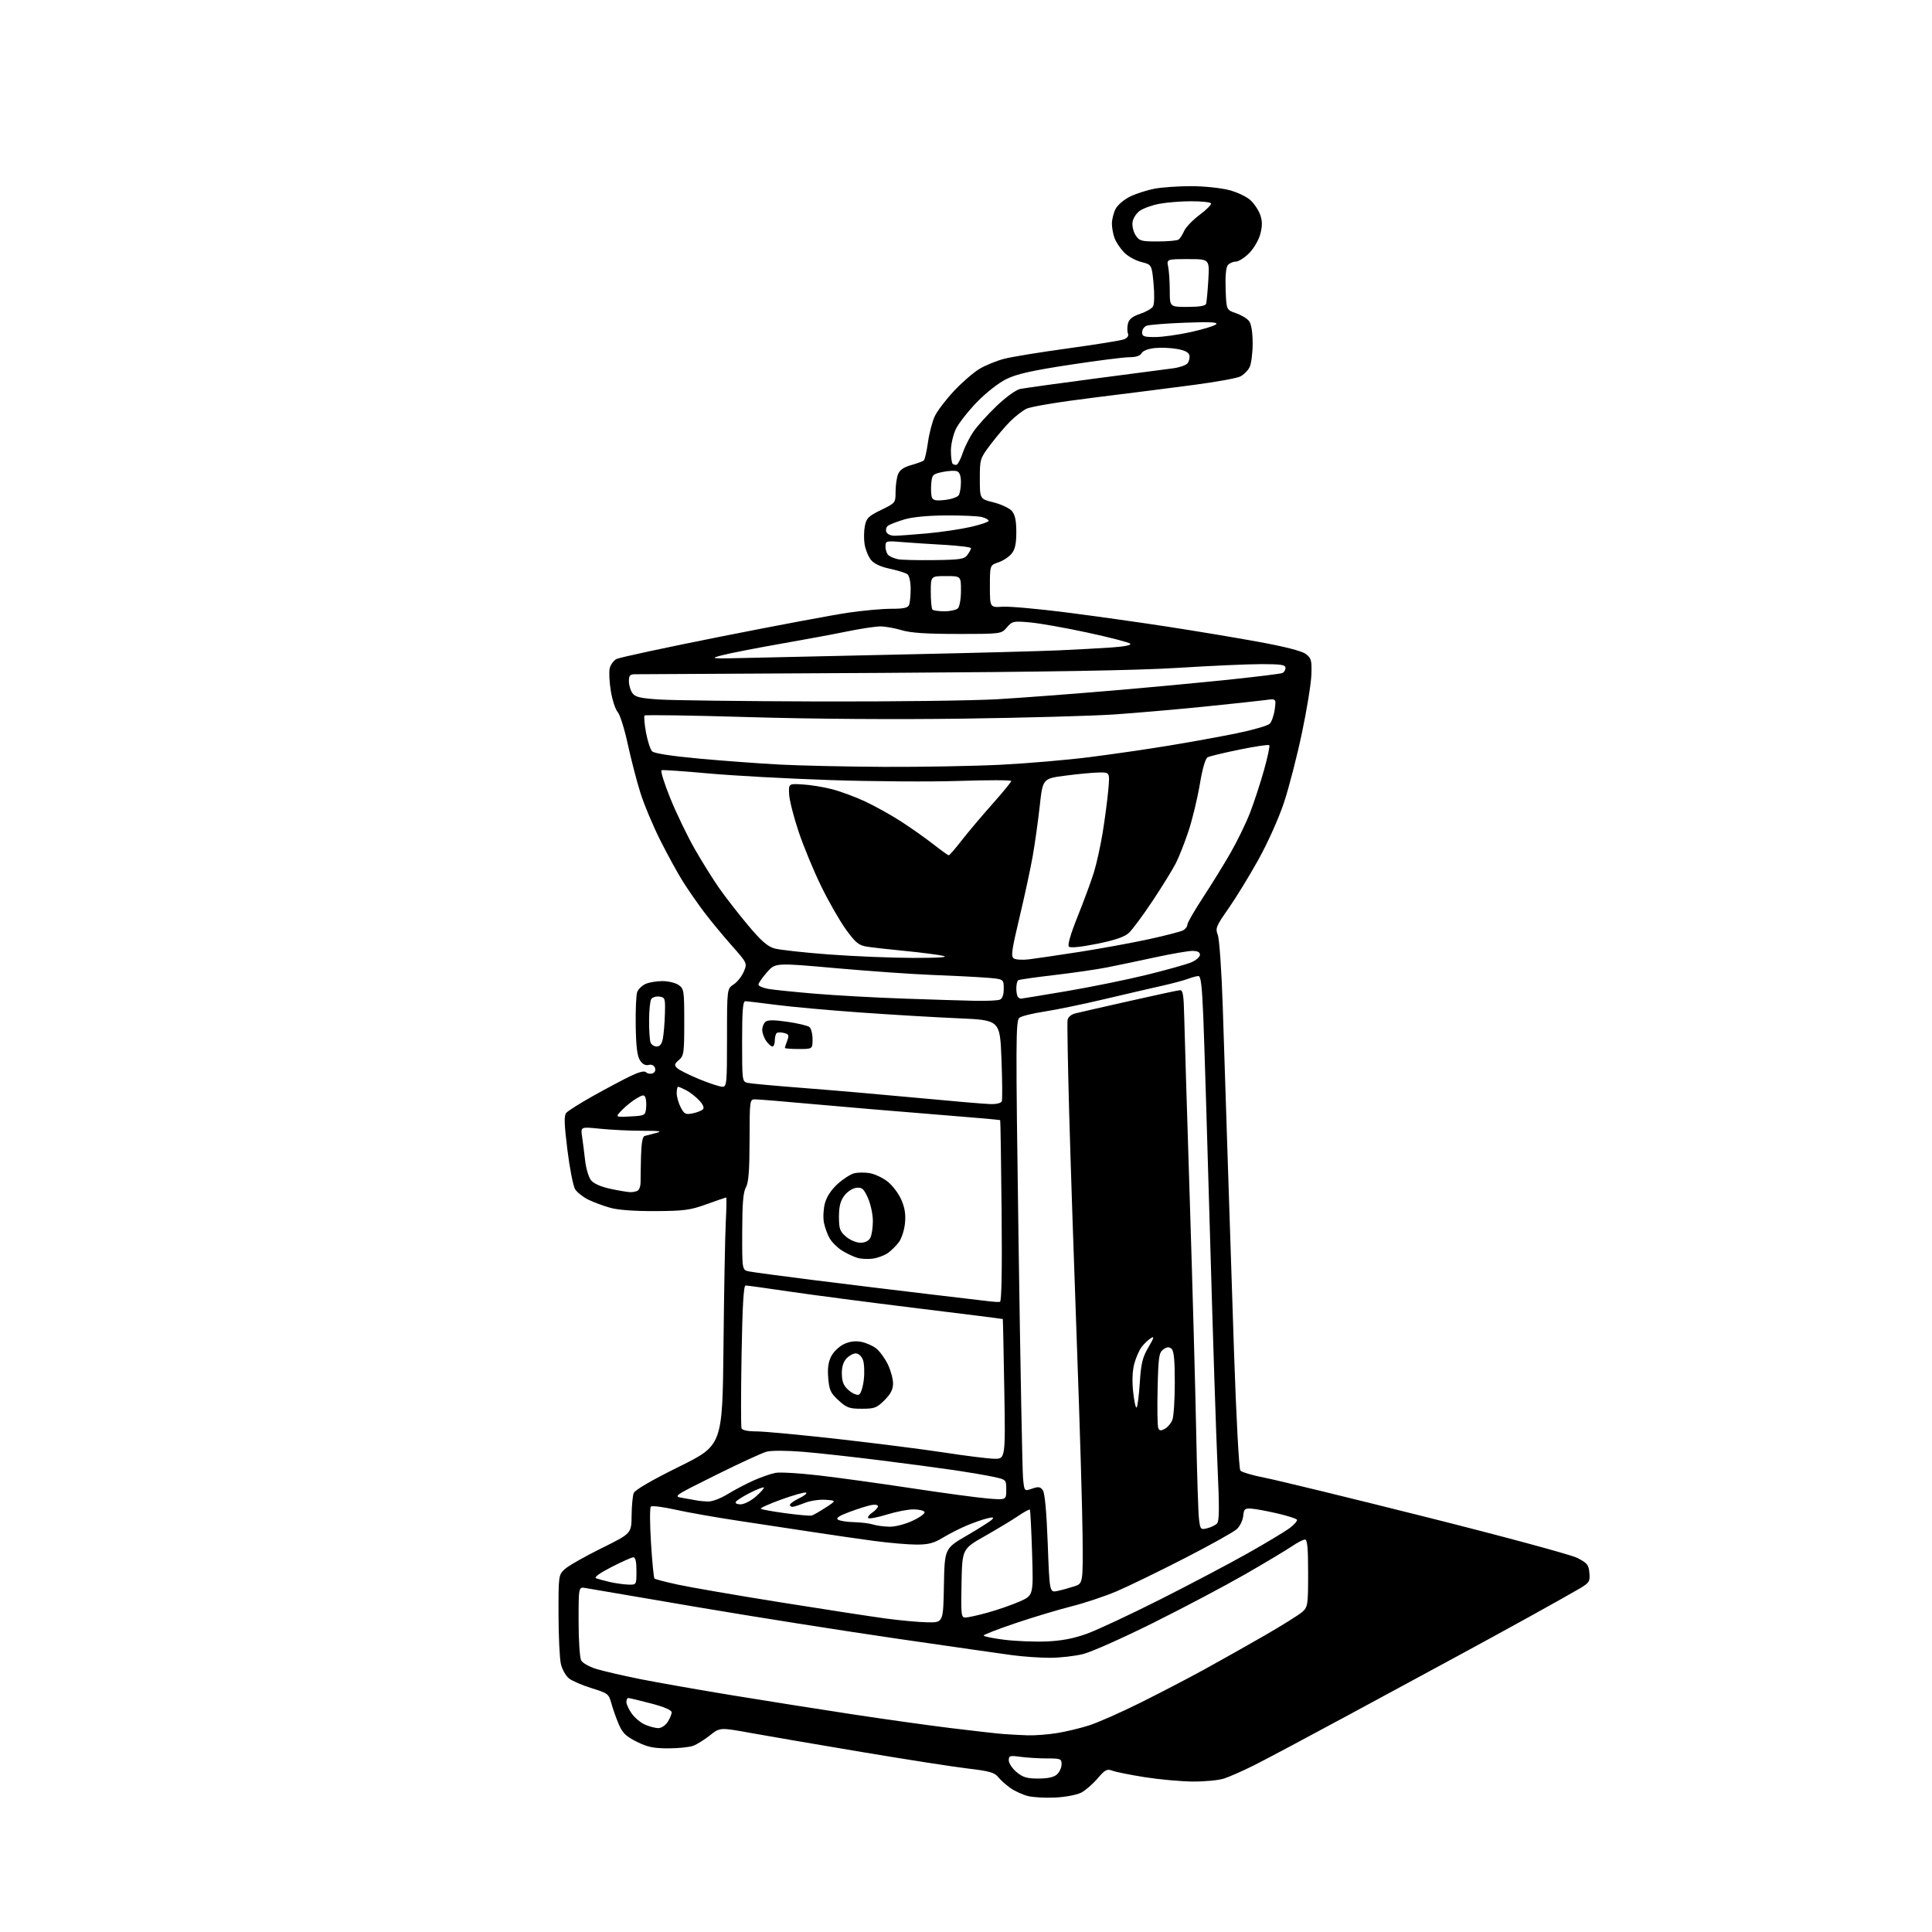 <?xml version="1.0" encoding="UTF-8" standalone="no"?>
<svg 
  version="1.1" 
  xmlns="http://www.w3.org/2000/svg" 
  xmlns:xlink="http://www.w3.org/1999/xlink" 
  xmlns:svg="http://www.w3.org/2000/svg"
  xmlns:rdf="http://www.w3.org/1999/02/22-rdf-syntax-ns#"
  xmlns:cc="http://creativecommons.org/ns#"
  xmlns:dc="http://purl.org/dc/elements/1.1/"
  viewBox="0 0 768 768"
  width="768"
  height="768"
>
<style>svg {background-color: white; }</style>"
<path stroke="none" fill="black" fill-rule="evenodd" d="M419.63,714.55C415.71,714.76 410.77,714.49 408.65,713.96C406.53,713.42 403.38,711.99 401.65,710.77C399.92,709.55 397.72,707.58 396.77,706.39C395.34,704.61 393.23,704.02 384.77,703.02C379.12,702.36 360.10,699.39 342.50,696.44C324.90,693.48 305.03,690.08 298.35,688.87C286.20,686.67 286.20,686.67 282.24,689.81C280.07,691.53 277.07,693.40 275.58,693.97C274.09,694.54 269.61,695.00 265.63,695.00C259.81,695.00 257.35,694.48 253.10,692.36C248.81,690.22 247.46,688.91 245.95,685.38C244.93,682.99 243.61,679.27 243.03,677.11C242.02,673.37 241.66,673.09 235.24,671.10C231.53,669.95 227.46,668.20 226.19,667.20C224.92,666.21 223.47,663.62 222.96,661.45C222.46,659.28 222.04,650.43 222.02,641.79C222.00,626.28 222.03,626.05 224.51,623.75C225.90,622.47 232.42,618.75 239.01,615.49C251.00,609.57 251.00,609.57 251.07,602.53C251.11,598.66 251.49,594.62 251.91,593.53C252.40,592.28 258.92,588.48 269.94,583.03C287.19,574.50 287.19,574.50 287.60,535.00C287.82,513.27 288.23,491.11 288.51,485.75C288.78,480.39 288.86,476.00 288.68,476.00C288.50,476.00 285.01,477.21 280.93,478.68C274.37,481.05 271.98,481.37 260.50,481.43C252.16,481.47 245.71,481.00 242.50,480.09C239.75,479.32 235.82,477.85 233.76,476.83C231.71,475.81 229.39,473.97 228.62,472.74C227.84,471.51 226.47,464.50 225.56,457.16C224.27,446.80 224.17,443.50 225.09,442.39C225.75,441.60 230.61,438.54 235.89,435.58C241.18,432.63 247.83,429.09 250.68,427.73C254.15,426.07 256.18,425.58 256.86,426.26C257.41,426.81 258.56,427.00 259.42,426.67C260.35,426.31 260.72,425.44 260.35,424.46C259.96,423.46 258.99,423.03 257.83,423.33C256.59,423.66 255.41,423.03 254.41,421.51C253.31,419.82 252.84,416.07 252.71,407.84C252.61,401.60 252.87,395.56 253.28,394.40C253.70,393.25 255.18,391.79 256.57,391.15C257.96,390.52 261.00,390.00 263.32,390.00C265.65,390.00 268.56,390.70 269.78,391.56C271.88,393.03 272.00,393.81 272.00,406.33C272.00,418.57 271.84,419.69 269.88,421.37C268.08,422.91 267.97,423.40 269.13,424.55C269.88,425.30 273.82,427.28 277.89,428.96C281.95,430.63 286.11,432.00 287.14,432.00C288.89,432.00 289.00,430.85 289.00,412.52C289.00,393.05 289.00,393.05 291.64,391.32C293.09,390.37 294.90,388.08 295.67,386.24C297.08,382.88 297.08,382.88 290.72,375.69C287.22,371.74 282.33,365.80 279.84,362.50C277.36,359.20 273.64,353.85 271.58,350.61C269.53,347.37 265.44,339.94 262.51,334.11C259.57,328.27 255.98,319.68 254.52,315.00C253.06,310.32 250.81,301.63 249.52,295.68C248.23,289.72 246.44,284.04 245.54,283.04C244.63,282.04 243.41,278.29 242.82,274.71C242.22,271.12 242.03,267.03 242.38,265.62C242.73,264.21 243.93,262.57 245.05,261.97C246.16,261.38 264.94,257.34 286.79,253.00C308.63,248.66 331.28,244.41 337.13,243.56C342.97,242.70 350.69,242.00 354.27,242.00C359.29,242.00 360.93,241.64 361.39,240.42C361.73,239.55 362.00,236.68 362.00,234.04C362.00,231.38 361.44,228.82 360.75,228.29C360.06,227.76 356.92,226.78 353.77,226.10C349.89,225.26 347.43,224.09 346.15,222.47C345.12,221.15 344.00,218.37 343.68,216.28C343.36,214.20 343.42,210.93 343.81,209.00C344.42,205.97 345.28,205.12 350.26,202.71C355.95,199.95 356.00,199.89 356.00,195.53C356.00,193.11 356.43,190.00 356.95,188.62C357.63,186.83 359.15,185.75 362.20,184.89C364.57,184.21 366.82,183.39 367.22,183.06C367.62,182.73 368.37,179.47 368.88,175.81C369.40,172.16 370.63,167.48 371.61,165.41C372.59,163.35 376.03,158.83 379.25,155.39C382.48,151.94 387.07,147.98 389.47,146.57C391.86,145.17 396.23,143.39 399.17,142.63C402.11,141.86 413.51,140.00 424.51,138.49C435.50,136.98 445.50,135.37 446.73,134.91C448.18,134.36 448.76,133.53 448.37,132.53C448.05,131.69 448.06,129.91 448.39,128.58C448.82,126.86 450.19,125.77 453.18,124.77C455.48,124.01 457.79,122.70 458.31,121.87C458.87,120.98 458.97,117.21 458.56,112.78C457.85,105.20 457.85,105.20 453.65,104.14C451.34,103.56 448.26,101.83 446.79,100.29C445.33,98.76 443.65,96.23 443.06,94.68C442.48,93.14 442.00,90.53 442.00,88.89C442.00,87.24 442.66,84.62 443.47,83.05C444.29,81.47 446.86,79.28 449.26,78.12C451.63,76.97 455.98,75.57 458.92,75.01C461.86,74.46 468.39,74.00 473.43,74.00C478.47,74.00 485.25,74.70 488.54,75.55C491.98,76.45 495.65,78.21 497.23,79.72C498.73,81.15 500.44,83.80 501.03,85.60C501.82,87.98 501.80,90.03 500.97,93.12C500.33,95.48 498.35,98.85 496.51,100.69C494.69,102.51 492.31,104.00 491.22,104.00C490.13,104.00 488.72,104.63 488.08,105.40C487.34,106.29 487.02,109.82 487.21,115.00C487.50,123.19 487.50,123.19 491.32,124.50C493.42,125.22 495.77,126.64 496.54,127.66C497.42,128.82 497.94,132.08 497.95,136.50C497.96,140.35 497.40,144.62 496.71,146.00C496.01,147.38 494.32,149.04 492.95,149.69C491.58,150.35 483.49,151.82 474.98,152.95C466.47,154.09 448.56,156.36 435.20,158.01C421.13,159.74 409.66,161.64 407.96,162.52C406.35,163.35 403.46,165.60 401.55,167.52C399.63,169.44 396.13,173.56 393.78,176.67C389.57,182.25 389.50,182.46 389.50,190.35C389.50,198.36 389.50,198.36 395.00,199.72C398.02,200.47 401.29,202.02 402.25,203.15C403.51,204.64 404.00,206.98 404.00,211.50C404.00,216.15 403.51,218.38 402.13,220.09C401.10,221.36 398.73,222.92 396.88,223.54C393.50,224.68 393.50,224.68 393.50,233.09C393.50,241.50 393.50,241.50 398.54,241.18C401.31,241.00 412.79,242.03 424.04,243.47C435.29,244.91 453.27,247.44 464.00,249.09C474.73,250.74 490.93,253.44 500.00,255.09C510.56,257.01 517.40,258.75 519.00,259.93C521.26,261.60 521.48,262.39 521.30,268.14C521.19,271.64 519.50,282.09 517.54,291.36C515.59,300.64 512.37,313.11 510.38,319.09C508.33,325.28 503.95,335.03 500.23,341.73C496.63,348.20 491.28,356.94 488.33,361.15C483.40,368.19 483.06,369.03 484.09,371.65C484.71,373.24 485.59,385.78 486.06,400.00C486.53,414.02 487.39,440.57 487.97,459.00C488.55,477.43 489.72,512.95 490.56,537.95C491.41,563.17 492.52,583.92 493.06,584.57C493.59,585.21 497.95,586.50 502.76,587.43C507.57,588.37 536.48,595.40 567.00,603.07C597.68,610.77 624.51,618.03 627.00,619.30C630.96,621.33 631.54,622.05 631.81,625.29C632.10,628.70 631.79,629.17 627.81,631.54C625.44,632.94 616.52,637.95 608.00,642.66C599.48,647.37 586.66,654.38 579.52,658.24C572.38,662.11 553.03,672.57 536.52,681.50C520.01,690.42 502.90,699.53 498.50,701.73C494.10,703.92 488.73,706.30 486.57,707.00C484.42,707.70 478.77,708.23 474.03,708.19C469.30,708.14 460.73,707.36 455.01,706.45C449.28,705.54 443.50,704.38 442.17,703.87C440.05,703.07 439.29,703.47 436.27,707.00C434.36,709.23 431.44,711.75 429.78,712.61C428.12,713.47 423.56,714.34 419.63,714.55zM412.75,707.00C416.55,707.00 418.93,706.47 420.17,705.35C421.18,704.43 422.00,702.63 422.00,701.35C422.00,699.15 421.62,699.00 416.14,699.00C412.92,699.00 408.19,698.71 405.64,698.36C401.42,697.79 401.00,697.92 401.00,699.78C401.00,700.90 402.38,702.99 404.08,704.41C406.58,706.52 408.19,707.00 412.75,707.00zM408.50,689.82C411.25,689.91 416.43,689.52 420.00,688.96C423.57,688.40 429.43,686.99 433.00,685.85C436.57,684.70 445.80,680.61 453.50,676.77C461.20,672.93 472.45,667.08 478.50,663.76C484.55,660.44 495.35,654.36 502.50,650.25C509.65,646.13 516.51,641.84 517.75,640.71C519.87,638.77 520.00,637.87 520.00,625.33C520.00,615.23 519.69,612.00 518.73,612.00C518.03,612.00 515.67,613.22 513.48,614.72C511.29,616.21 502.98,621.19 495.00,625.78C487.02,630.36 470.60,639.05 458.50,645.07C446.40,651.10 433.82,656.70 430.54,657.51C427.26,658.33 421.33,659.00 417.36,659.00C413.39,659.00 406.62,658.53 402.32,657.95C398.02,657.37 377.40,654.42 356.50,651.38C335.60,648.35 299.82,642.70 277.00,638.82C254.18,634.95 234.26,631.55 232.75,631.27C230.00,630.77 230.00,630.77 230.00,644.45C230.00,651.98 230.46,658.99 231.02,660.03C231.58,661.09 234.35,662.63 237.27,663.50C240.15,664.36 247.96,666.16 254.64,667.50C261.32,668.83 277.75,671.72 291.14,673.92C304.54,676.11 325.85,679.49 338.50,681.41C351.15,683.34 368.93,685.84 378.00,686.95C387.07,688.07 396.52,689.13 399.00,689.31C401.48,689.50 405.75,689.73 408.50,689.82zM261.63,686.96C262.83,686.98 264.48,685.92 265.38,684.54C266.27,683.18 267.00,681.45 267.00,680.69C267.00,679.80 264.07,678.53 258.75,677.14C254.21,675.95 250.16,674.98 249.75,674.99C249.34,674.99 249.00,675.72 249.00,676.60C249.00,677.47 249.97,679.55 251.15,681.21C252.33,682.86 254.69,684.83 256.40,685.57C258.10,686.31 260.46,686.94 261.63,686.96zM416.00,652.50C422.03,652.25 426.68,651.36 432.00,649.45C436.12,647.96 449.18,641.86 461.00,635.90C472.82,629.94 488.57,621.64 496.00,617.45C503.43,613.26 510.97,608.72 512.77,607.35C514.57,605.99 515.82,604.52 515.56,604.09C515.29,603.67 511.80,602.55 507.79,601.62C503.78,600.68 499.15,599.82 497.50,599.71C494.82,599.52 494.47,599.83 494.20,602.63C494.03,604.35 492.90,606.68 491.69,607.82C490.48,608.96 481.17,614.16 470.99,619.38C460.82,624.61 448.68,630.51 444.00,632.51C439.32,634.51 431.23,637.22 426.00,638.53C420.77,639.84 410.77,642.85 403.77,645.21C396.77,647.57 391.03,649.79 391.02,650.15C391.01,650.51 394.71,651.26 399.25,651.83C403.79,652.39 411.32,652.69 416.00,652.50zM368.72,644.90C374.95,645.00 374.95,645.00 375.22,630.28C375.50,615.55 375.50,615.55 384.31,610.42C389.15,607.60 393.65,604.74 394.31,604.07C395.24,603.12 394.84,603.01 392.50,603.56C390.85,603.94 387.25,605.19 384.50,606.33C381.75,607.47 377.43,609.66 374.89,611.20C371.21,613.44 369.08,614.00 364.33,614.00C361.05,614.00 353.45,613.34 347.44,612.54C341.42,611.74 330.43,610.14 323.00,609.00C315.57,607.85 302.30,605.84 293.50,604.53C284.70,603.21 273.45,601.23 268.50,600.12C263.55,599.01 259.15,598.46 258.71,598.89C258.28,599.32 258.31,605.82 258.78,613.32C259.25,620.82 259.87,627.20 260.16,627.49C260.45,627.78 264.69,628.89 269.59,629.94C274.49,631.00 292.68,634.14 310.00,636.91C327.32,639.68 346.23,642.59 352.00,643.37C357.77,644.15 365.30,644.84 368.72,644.90zM383.74,643.00C384.73,643.00 388.77,642.11 392.71,641.01C396.66,639.92 402.34,637.94 405.35,636.61C410.80,634.20 410.80,634.20 410.27,617.35C409.98,608.08 409.58,600.32 409.39,600.10C409.20,599.89 407.12,601.01 404.77,602.60C402.42,604.20 396.45,607.80 391.50,610.61C382.50,615.72 382.50,615.72 382.22,629.36C381.97,641.93 382.09,643.00 383.74,643.00zM420.36,632.43C422.09,632.06 425.07,631.24 427.00,630.61C430.50,629.47 430.50,629.47 430.35,610.99C430.27,600.82 429.25,566.62 428.10,535.00C426.94,503.38 425.56,461.75 425.02,442.50C424.49,423.25 424.19,406.60 424.37,405.51C424.57,404.27 425.79,403.25 427.59,402.81C429.19,402.41 438.82,400.21 449.00,397.92C459.18,395.62 468.18,393.68 469.00,393.62C470.23,393.52 470.54,395.38 470.74,404.00C470.87,409.77 471.87,442.62 472.96,477.00C474.05,511.38 475.20,553.00 475.51,569.50C475.83,586.00 476.32,601.45 476.62,603.84C477.12,607.96 477.29,608.15 479.82,607.52C481.30,607.16 483.06,606.33 483.74,605.66C484.70,604.72 484.76,599.78 483.99,582.98C483.44,571.17 482.10,530.00 481.01,491.50C479.92,453.00 478.72,413.96 478.35,404.75C477.85,392.17 477.37,388.00 476.41,388.00C475.71,388.00 473.86,388.49 472.32,389.08C470.77,389.68 465.90,390.98 461.50,391.96C457.10,392.95 446.75,395.35 438.50,397.30C430.25,399.25 419.76,401.41 415.19,402.11C410.62,402.80 406.15,403.90 405.26,404.55C403.76,405.65 403.73,412.71 404.90,494.12C405.60,542.73 406.40,584.82 406.68,587.67C407.18,592.83 407.18,592.83 410.24,591.77C412.77,590.88 413.52,590.99 414.53,592.37C415.33,593.47 416.01,600.82 416.49,613.58C417.22,633.11 417.22,633.11 420.36,632.43zM249.75,629.90C253.00,630.00 253.00,630.00 253.00,624.50C253.00,620.74 252.60,619.02 251.75,619.05C251.06,619.08 247.12,620.84 243.00,622.96C238.17,625.45 236.03,627.03 237.00,627.40C237.82,627.71 240.30,628.38 242.50,628.89C244.70,629.39 247.96,629.84 249.75,629.90zM353.50,606.89C355.83,606.94 359.72,605.94 362.82,604.50C365.74,603.14 367.85,601.57 367.51,601.01C367.16,600.46 365.16,600.00 363.05,600.00C360.94,600.00 356.19,600.93 352.51,602.07C348.82,603.21 345.51,603.83 345.15,603.46C344.79,603.09 345.51,602.10 346.75,601.27C347.99,600.44 349.00,599.30 349.00,598.75C349.00,598.19 347.78,597.99 346.22,598.31C344.70,598.61 340.82,599.84 337.60,601.05C333.45,602.60 332.16,603.48 333.13,604.10C333.88,604.58 336.75,605.02 339.50,605.08C342.25,605.15 345.62,605.56 347.00,606.00C348.38,606.44 351.30,606.84 353.50,606.89zM322.67,602.45C323.32,602.27 325.79,600.86 328.17,599.31C332.50,596.50 332.50,596.50 328.14,596.19C325.74,596.01 322.01,596.58 319.87,597.44C317.72,598.30 315.52,599.00 314.98,599.00C314.44,599.00 314.00,598.63 314.00,598.19C314.00,597.74 315.69,596.55 317.75,595.55C319.81,594.55 321.00,593.55 320.40,593.33C319.79,593.11 315.38,594.35 310.59,596.08C305.81,597.81 302.13,599.46 302.42,599.75C302.71,600.04 307.12,600.84 312.22,601.53C317.33,602.22 322.03,602.63 322.67,602.45zM294.41,598.00C295.81,598.00 298.52,596.61 300.50,594.87C302.46,593.14 303.87,591.54 303.63,591.30C303.39,591.06 300.94,592.01 298.17,593.41C295.40,594.82 292.86,596.42 292.51,596.98C292.15,597.57 292.95,598.00 294.41,598.00zM281.39,596.88C283.03,596.95 286.43,595.68 289.27,593.93C292.01,592.24 296.69,589.79 299.66,588.47C302.64,587.15 306.52,585.81 308.29,585.48C310.05,585.15 317.80,585.61 325.50,586.50C333.20,587.39 349.72,589.67 362.21,591.57C374.70,593.46 388.31,595.31 392.46,595.66C400.00,596.29 400.00,596.29 400.00,592.23C400.00,588.17 400.00,588.17 394.85,587.06C392.02,586.45 385.38,585.31 380.10,584.52C374.82,583.74 361.50,581.96 350.50,580.57C339.50,579.18 325.46,577.63 319.29,577.12C312.92,576.59 306.66,576.56 304.79,577.05C302.98,577.53 293.86,581.72 284.52,586.37C267.53,594.82 267.53,594.82 271.52,595.48C273.71,595.84 276.18,596.28 277.00,596.45C277.82,596.63 279.80,596.82 281.39,596.88zM395.09,579.87C399.69,580.00 399.69,580.00 399.22,552.25C398.96,536.99 398.70,524.43 398.63,524.34C398.56,524.26 383.20,522.32 364.50,520.04C345.80,517.75 323.07,514.78 314.00,513.44C304.93,512.10 297.00,511.00 296.38,511.00C295.59,511.00 295.12,519.23 294.78,538.75C294.52,554.01 294.51,567.06 294.76,567.75C295.05,568.54 297.22,569.00 300.71,569.00C303.74,569.00 318.43,570.38 333.36,572.06C348.28,573.75 367.25,576.16 375.50,577.43C383.75,578.70 392.57,579.80 395.09,579.87zM463.03,567.98C464.17,567.38 465.52,565.75 466.05,564.37C466.57,563.00 467.00,556.33 467.00,549.56C467.00,540.52 466.65,536.95 465.67,536.14C464.68,535.32 463.84,535.40 462.42,536.43C460.71,537.68 460.46,539.41 460.17,552.00C459.99,559.78 460.10,566.82 460.41,567.62C460.85,568.77 461.41,568.85 463.03,567.98zM342.59,560.00C337.62,560.00 336.55,559.62 333.33,556.66C330.17,553.77 329.63,552.60 329.24,547.83C328.91,543.93 329.26,541.39 330.43,539.13C331.35,537.37 333.59,535.21 335.43,534.33C337.67,533.27 339.94,532.95 342.29,533.39C344.22,533.76 346.93,534.94 348.31,536.03C349.69,537.12 351.76,539.95 352.91,542.32C354.06,544.69 355.00,548.11 355.00,549.92C355.00,552.32 354.09,554.11 351.60,556.60C348.54,559.66 347.64,560.00 342.59,560.00zM451.83,559.50C452.20,559.14 452.76,554.69 453.09,549.62C453.58,541.96 454.16,539.58 456.50,535.59C458.79,531.68 458.96,531.01 457.41,531.99C456.36,532.65 454.72,534.23 453.77,535.51C452.82,536.78 451.52,539.78 450.88,542.17C450.14,544.94 449.98,548.99 450.45,553.34C450.85,557.09 451.47,559.86 451.83,559.50zM341.38,554.41C342.17,554.11 343.00,551.62 343.37,548.51C343.72,545.55 343.56,541.98 343.03,540.57C342.46,539.07 341.27,538.00 340.18,538.00C339.15,538.00 337.46,538.94 336.42,540.08C335.17,541.47 334.57,543.54 334.65,546.28C334.73,549.40 335.39,550.94 337.39,552.66C338.84,553.91 340.64,554.69 341.38,554.41zM397.50,517.50C398.15,517.38 398.38,504.84 398.15,481.41C397.96,461.66 397.71,445.40 397.59,445.27C397.47,445.14 385.70,444.11 371.44,442.98C357.17,441.85 335.82,440.04 324.00,438.97C312.18,437.89 301.49,437.01 300.25,437.01C298.01,437.00 298.00,437.07 297.96,453.25C297.94,465.45 297.57,470.12 296.50,472.00C295.44,473.86 295.06,478.41 295.04,489.67C295.00,504.84 295.00,504.84 297.75,505.41C299.26,505.72 311.07,507.31 324.00,508.93C336.93,510.55 357.18,513.02 369.00,514.42C380.82,515.81 391.85,517.12 393.50,517.32C395.15,517.52 396.95,517.60 397.50,517.50zM347.00,500.32C345.07,500.60 342.27,500.45 340.76,500.00C339.26,499.55 336.56,498.27 334.76,497.16C332.97,496.05 330.75,493.87 329.84,492.32C328.93,490.77 327.88,487.88 327.51,485.91C327.14,483.93 327.33,480.50 327.93,478.27C328.62,475.68 330.46,472.92 332.98,470.63C335.17,468.66 338.11,466.76 339.53,466.40C340.95,466.05 343.70,466.01 345.65,466.33C347.59,466.65 350.77,468.11 352.71,469.59C354.65,471.07 357.13,474.31 358.23,476.79C359.67,480.05 360.09,482.67 359.75,486.22C359.49,488.93 358.40,492.33 357.33,493.76C356.25,495.20 354.28,497.15 352.94,498.10C351.60,499.04 348.93,500.04 347.00,500.32zM342.02,494.00C343.87,494.00 345.31,493.30 345.96,492.07C346.53,491.00 346.99,487.96 346.98,485.32C346.97,482.67 346.07,478.56 345.00,476.18C343.31,472.47 342.66,471.91 340.37,472.18C338.86,472.36 336.79,473.73 335.60,475.32C334.06,477.39 333.50,479.62 333.50,483.66C333.50,488.46 333.86,489.48 336.31,491.59C337.88,492.94 340.39,494.00 342.02,494.00zM250.50,473.90C251.60,473.94 252.99,473.64 253.58,473.23C254.17,472.83 254.65,471.38 254.64,470.00C254.63,468.62 254.70,464.00 254.81,459.72C254.94,454.49 255.41,451.82 256.25,451.57C256.94,451.38 259.02,450.83 260.87,450.36C263.49,449.69 262.25,449.50 255.37,449.50C250.49,449.50 242.97,449.14 238.65,448.70C230.81,447.90 230.81,447.90 231.37,451.70C231.69,453.79 232.23,458.10 232.59,461.29C232.95,464.47 234.01,468.02 234.95,469.18C236.01,470.50 238.89,471.77 242.58,472.56C245.84,473.26 249.40,473.86 250.50,473.90zM250.51,443.81C256.26,443.51 256.51,443.39 256.82,440.67C257.00,439.11 256.89,437.17 256.58,436.35C256.10,435.09 255.58,435.13 252.96,436.68C251.28,437.67 248.70,439.75 247.21,441.30C244.52,444.11 244.52,444.11 250.51,443.81zM275.30,442.59C277.03,442.24 278.87,441.53 279.41,440.99C280.03,440.37 279.51,439.10 277.94,437.42C276.60,435.98 274.28,434.18 272.80,433.40C271.31,432.63 269.85,432.00 269.55,432.00C269.25,432.00 269.00,433.15 269.00,434.55C269.00,435.95 269.71,438.48 270.58,440.16C271.98,442.86 272.53,443.14 275.30,442.59zM393.64,438.89C396.14,438.96 397.97,438.50 398.24,437.75C398.49,437.06 398.43,429.52 398.10,421.00C397.50,405.50 397.50,405.50 381.00,404.79C371.93,404.40 354.38,403.36 342.00,402.48C329.62,401.60 314.55,400.24 308.50,399.45C302.45,398.66 296.94,398.01 296.25,398.01C295.30,398.00 295.00,401.86 295.00,413.98C295.00,429.74 295.03,429.97 297.25,430.47C298.49,430.75 308.73,431.68 320.00,432.55C331.27,433.41 351.52,435.17 365.00,436.45C378.48,437.73 391.36,438.83 393.64,438.89zM317.50,417.00C314.48,417.00 312.00,416.80 312.00,416.57C312.00,416.33 312.42,415.02 312.94,413.67C313.73,411.58 313.55,411.11 311.76,410.65C310.60,410.34 309.28,410.33 308.83,410.61C308.37,410.89 308.00,412.22 308.00,413.56C308.00,414.90 307.58,416.00 307.06,416.00C306.54,416.00 305.41,415.00 304.56,413.78C303.70,412.56 303.00,410.59 303.00,409.40C303.00,408.21 303.58,406.76 304.29,406.17C305.21,405.41 307.74,405.41 313.04,406.18C317.14,406.78 321.06,407.71 321.75,408.25C322.44,408.80 323.00,410.99 323.00,413.12C323.00,417.00 323.00,417.00 317.50,417.00zM261.06,416.00C262.36,416.00 263.09,415.03 263.52,412.75C263.85,410.96 264.21,406.57 264.31,403.00C264.49,396.85 264.37,396.48 262.11,396.16C260.80,395.98 259.34,396.43 258.88,397.16C258.41,397.90 258.02,401.73 258.02,405.67C258.01,409.61 258.27,413.55 258.61,414.42C258.94,415.29 260.05,416.00 261.06,416.00zM387.67,397.84C392.16,397.93 396.55,397.73 397.42,397.39C398.48,396.99 399.00,395.53 399.00,392.98C399.00,389.17 399.00,389.17 391.75,388.62C387.76,388.32 378.20,387.84 370.50,387.55C362.80,387.26 345.63,386.05 332.35,384.87C308.19,382.71 308.19,382.71 304.85,386.52C303.01,388.62 301.50,390.81 301.50,391.39C301.50,391.97 303.30,392.75 305.50,393.12C307.70,393.49 316.02,394.34 324.00,395.01C331.98,395.68 347.73,396.56 359.00,396.95C370.27,397.35 383.18,397.75 387.67,397.84zM405.76,397.00C406.00,397.00 414.14,395.66 423.85,394.02C433.56,392.38 447.91,389.46 455.75,387.53C463.58,385.61 471.57,383.37 473.50,382.57C475.42,381.76 477.00,380.40 477.00,379.55C477.00,378.49 476.04,378.00 474.00,378.00C472.36,378.00 465.72,379.14 459.25,380.54C452.79,381.94 444.17,383.75 440.10,384.55C436.03,385.36 426.59,386.73 419.11,387.60C411.64,388.47 405.18,389.39 404.76,389.65C404.34,389.91 404.00,391.37 404.00,392.89C404.00,394.42 404.30,395.97 404.67,396.33C405.03,396.70 405.53,397.00 405.76,397.00zM408.98,381.36C411.46,381.06 420.48,379.73 429.00,378.41C437.52,377.08 449.90,374.82 456.50,373.39C463.10,371.95 469.29,370.36 470.25,369.85C471.21,369.35 472.00,368.32 472.00,367.57C472.00,366.83 474.77,362.01 478.15,356.86C481.53,351.71 486.49,343.68 489.17,339.00C491.85,334.33 495.35,327.13 496.94,323.00C498.53,318.88 501.02,311.28 502.46,306.13C503.91,300.98 504.85,296.52 504.55,296.22C504.25,295.92 498.94,296.71 492.75,297.97C486.56,299.23 480.85,300.61 480.06,301.03C479.15,301.51 477.99,305.52 476.93,311.85C476.00,317.38 474.01,325.64 472.50,330.20C470.99,334.77 468.74,340.52 467.49,343.00C466.24,345.48 462.08,352.23 458.25,358.00C454.42,363.77 450.15,369.54 448.76,370.82C446.95,372.47 443.32,373.72 436.04,375.18C429.60,376.48 425.49,376.89 424.89,376.29C424.29,375.69 425.60,371.22 428.43,364.18C430.90,358.04 433.78,350.20 434.85,346.76C435.91,343.32 437.47,336.23 438.33,331.00C439.18,325.77 440.17,318.24 440.54,314.25C441.20,307.00 441.20,307.00 436.85,307.08C434.46,307.12 428.45,307.68 423.50,308.33C414.50,309.50 414.50,309.50 413.30,320.50C412.63,326.55 411.37,335.55 410.49,340.50C409.61,345.45 407.25,356.39 405.24,364.81C402.14,377.78 401.80,380.26 403.02,381.01C403.81,381.50 406.49,381.66 408.98,381.36zM363.00,380.78C373.17,380.79 377.30,380.52 375.00,379.98C373.07,379.53 366.32,378.66 360.00,378.04C353.68,377.42 346.77,376.65 344.66,376.32C341.38,375.80 340.16,374.81 336.36,369.61C333.91,366.25 329.46,358.49 326.47,352.37C323.47,346.25 319.41,336.42 317.44,330.54C315.47,324.65 313.78,317.96 313.68,315.67C313.50,311.50 313.50,311.50 319.00,311.82C322.02,311.99 327.20,312.82 330.50,313.66C333.80,314.49 339.72,316.66 343.66,318.48C347.60,320.30 354.12,323.92 358.16,326.53C362.20,329.14 368.00,333.24 371.06,335.64C374.12,338.04 376.86,340.00 377.15,340.00C377.44,340.00 379.74,337.35 382.25,334.11C384.77,330.87 390.24,324.39 394.41,319.70C398.59,315.00 402.00,310.85 402.00,310.46C402.00,310.07 392.66,310.05 381.25,310.43C369.84,310.81 346.77,310.65 330.00,310.09C313.23,309.53 291.51,308.35 281.73,307.46C271.96,306.57 263.53,305.99 263.00,306.17C262.47,306.35 264.04,311.40 266.48,317.40C268.92,323.39 273.26,332.39 276.12,337.40C278.97,342.40 283.36,349.43 285.85,353.00C288.35,356.57 293.50,363.21 297.30,367.74C302.51,373.97 305.09,376.23 307.85,377.02C309.86,377.59 319.60,378.67 329.50,379.41C339.40,380.15 354.48,380.77 363.00,380.78zM351.50,304.84C366.35,304.91 387.19,304.53 397.82,304.00C408.44,303.46 424.42,302.09 433.32,300.95C442.22,299.82 456.25,297.78 464.50,296.42C472.75,295.07 484.86,292.87 491.40,291.54C497.95,290.21 503.95,288.48 504.73,287.70C505.51,286.92 506.41,284.34 506.73,281.98C507.31,277.69 507.31,277.69 502.86,278.30C500.42,278.63 489.44,279.81 478.46,280.92C467.48,282.03 451.52,283.41 443.00,284.00C434.48,284.58 407.48,285.33 383.00,285.67C355.67,286.05 322.75,285.81 297.67,285.06C275.21,284.39 256.56,284.10 256.24,284.43C255.92,284.75 256.17,287.80 256.80,291.20C257.43,294.60 258.53,297.96 259.24,298.67C260.06,299.49 267.00,300.56 278.02,301.57C287.63,302.45 302.02,303.51 310.00,303.93C317.98,304.35 336.65,304.76 351.50,304.84zM325.22,278.84C354.76,278.93 386.94,278.52 396.72,277.94C406.50,277.36 427.32,275.78 443.00,274.44C458.68,273.09 479.80,271.10 489.95,270.02C500.10,268.94 508.98,267.84 509.70,267.56C510.41,267.29 511.00,266.37 511.00,265.53C511.00,264.26 509.34,264.00 501.25,264.00C495.89,264.01 481.15,264.67 468.50,265.47C452.42,266.49 416.91,267.10 350.50,267.49C298.25,267.79 254.26,268.03 252.75,268.02C250.40,268.00 250.00,268.41 250.00,270.81C250.00,272.35 250.63,274.48 251.41,275.54C252.55,277.11 254.53,277.57 262.16,278.07C267.30,278.40 295.67,278.75 325.22,278.84zM299.00,261.49C308.62,261.26 337.20,260.63 362.50,260.08C387.80,259.54 414.12,258.84 421.00,258.52C427.88,258.21 437.26,257.69 441.85,257.38C447.05,257.02 449.85,256.45 449.27,255.87C448.75,255.35 441.17,253.38 432.41,251.49C423.66,249.60 413.35,247.77 409.50,247.42C402.83,246.82 402.39,246.91 400.26,249.40C398.01,252.00 398.01,252.00 380.67,252.00C368.17,252.00 361.95,251.58 358.41,250.51C355.71,249.69 351.94,249.02 350.03,249.01C348.13,249.00 342.28,249.88 337.03,250.95C331.79,252.03 319.62,254.29 310.00,255.97C300.38,257.66 290.02,259.69 287.00,260.48C281.76,261.85 282.32,261.90 299.00,261.49zM375.47,243.00C377.74,243.00 380.14,242.46 380.80,241.80C381.46,241.14 382.00,237.99 382.00,234.80C382.00,229.00 382.00,229.00 376.00,229.00C370.00,229.00 370.00,229.00 370.00,235.33C370.00,238.82 370.30,241.97 370.67,242.33C371.03,242.70 373.19,243.00 375.47,243.00zM371.33,222.65C381.79,222.52 383.33,222.27 384.58,220.56C385.36,219.49 386.00,218.30 386.00,217.91C386.00,217.51 381.16,216.92 375.25,216.58C369.34,216.25 361.69,215.74 358.25,215.46C352.17,214.96 352.00,215.01 352.00,217.35C352.00,218.67 352.56,220.22 353.25,220.78C353.94,221.35 355.62,222.03 357.00,222.31C358.38,222.58 364.82,222.74 371.33,222.65zM355.72,212.97C357.25,212.95 363.02,212.53 368.54,212.03C374.06,211.53 381.82,210.38 385.79,209.48C389.75,208.58 393.00,207.47 393.00,207.03C393.00,206.58 391.76,205.90 390.25,205.52C388.74,205.14 382.32,204.86 375.99,204.89C368.77,204.94 362.63,205.53 359.49,206.48C356.75,207.31 353.87,208.40 353.10,208.90C352.34,209.39 351.99,210.52 352.32,211.40C352.69,212.35 354.07,212.99 355.72,212.97zM375.64,198.74C378.17,198.45 380.63,197.61 381.11,196.86C381.58,196.11 381.98,193.80 381.98,191.72C381.99,189.21 381.48,187.74 380.44,187.34C379.58,187.01 377.00,187.14 374.69,187.62C370.73,188.45 370.48,188.71 370.18,192.36C370.01,194.48 370.13,196.90 370.45,197.73C370.90,198.90 372.10,199.14 375.64,198.74zM380.30,184.73C380.81,184.56 381.91,182.42 382.73,179.97C383.56,177.52 385.49,173.71 387.01,171.51C388.53,169.30 392.65,164.74 396.17,161.38C399.84,157.87 403.83,154.99 405.53,154.62C407.16,154.28 420.43,152.43 435.00,150.52C449.57,148.61 463.61,146.77 466.20,146.43C468.78,146.10 471.41,145.21 472.03,144.46C472.66,143.71 473.01,142.30 472.82,141.32C472.59,140.10 471.08,139.30 467.99,138.73C465.52,138.28 461.52,138.11 459.10,138.35C456.46,138.61 454.34,139.43 453.80,140.39C453.21,141.45 451.54,142.00 448.94,142.00C446.77,142.00 436.10,143.35 425.24,145.01C410.25,147.30 404.20,148.65 400.11,150.65C396.97,152.19 392.06,156.03 388.35,159.84C384.85,163.45 381.09,168.25 379.99,170.51C378.90,172.78 378.00,176.66 378.00,179.15C378.00,181.63 378.31,183.98 378.69,184.35C379.07,184.73 379.79,184.90 380.30,184.73zM459.25,133.98C462.14,133.97 468.53,133.07 473.45,131.98C478.37,130.89 482.87,129.50 483.45,128.88C484.22,128.06 480.92,127.90 471.00,128.28C463.57,128.56 456.71,129.11 455.75,129.50C454.79,129.89 454.00,131.07 454.00,132.11C454.00,133.73 454.76,134.00 459.25,133.98zM472.03,122.00C476.78,122.00 479.19,121.59 479.45,120.75C479.66,120.06 480.06,115.79 480.33,111.25C480.81,103.00 480.81,103.00 472.28,103.00C463.75,103.00 463.75,103.00 464.38,106.12C464.72,107.84 465.00,112.12 465.00,115.62C465.00,122.00 465.00,122.00 472.03,122.00zM460.27,95.98C464.25,95.98 467.96,95.64 468.52,95.23C469.08,94.83 470.07,93.29 470.72,91.80C471.38,90.32 474.16,87.43 476.90,85.38C479.65,83.33 481.67,81.28 481.39,80.82C481.11,80.37 477.59,80.00 473.58,80.00C469.56,80.00 463.85,80.45 460.89,81.01C457.92,81.56 454.38,82.85 453.00,83.86C451.62,84.87 450.35,86.92 450.18,88.41C450.00,89.91 450.57,92.23 451.45,93.56C452.90,95.78 453.71,96.00 460.27,95.98z" />

</svg>